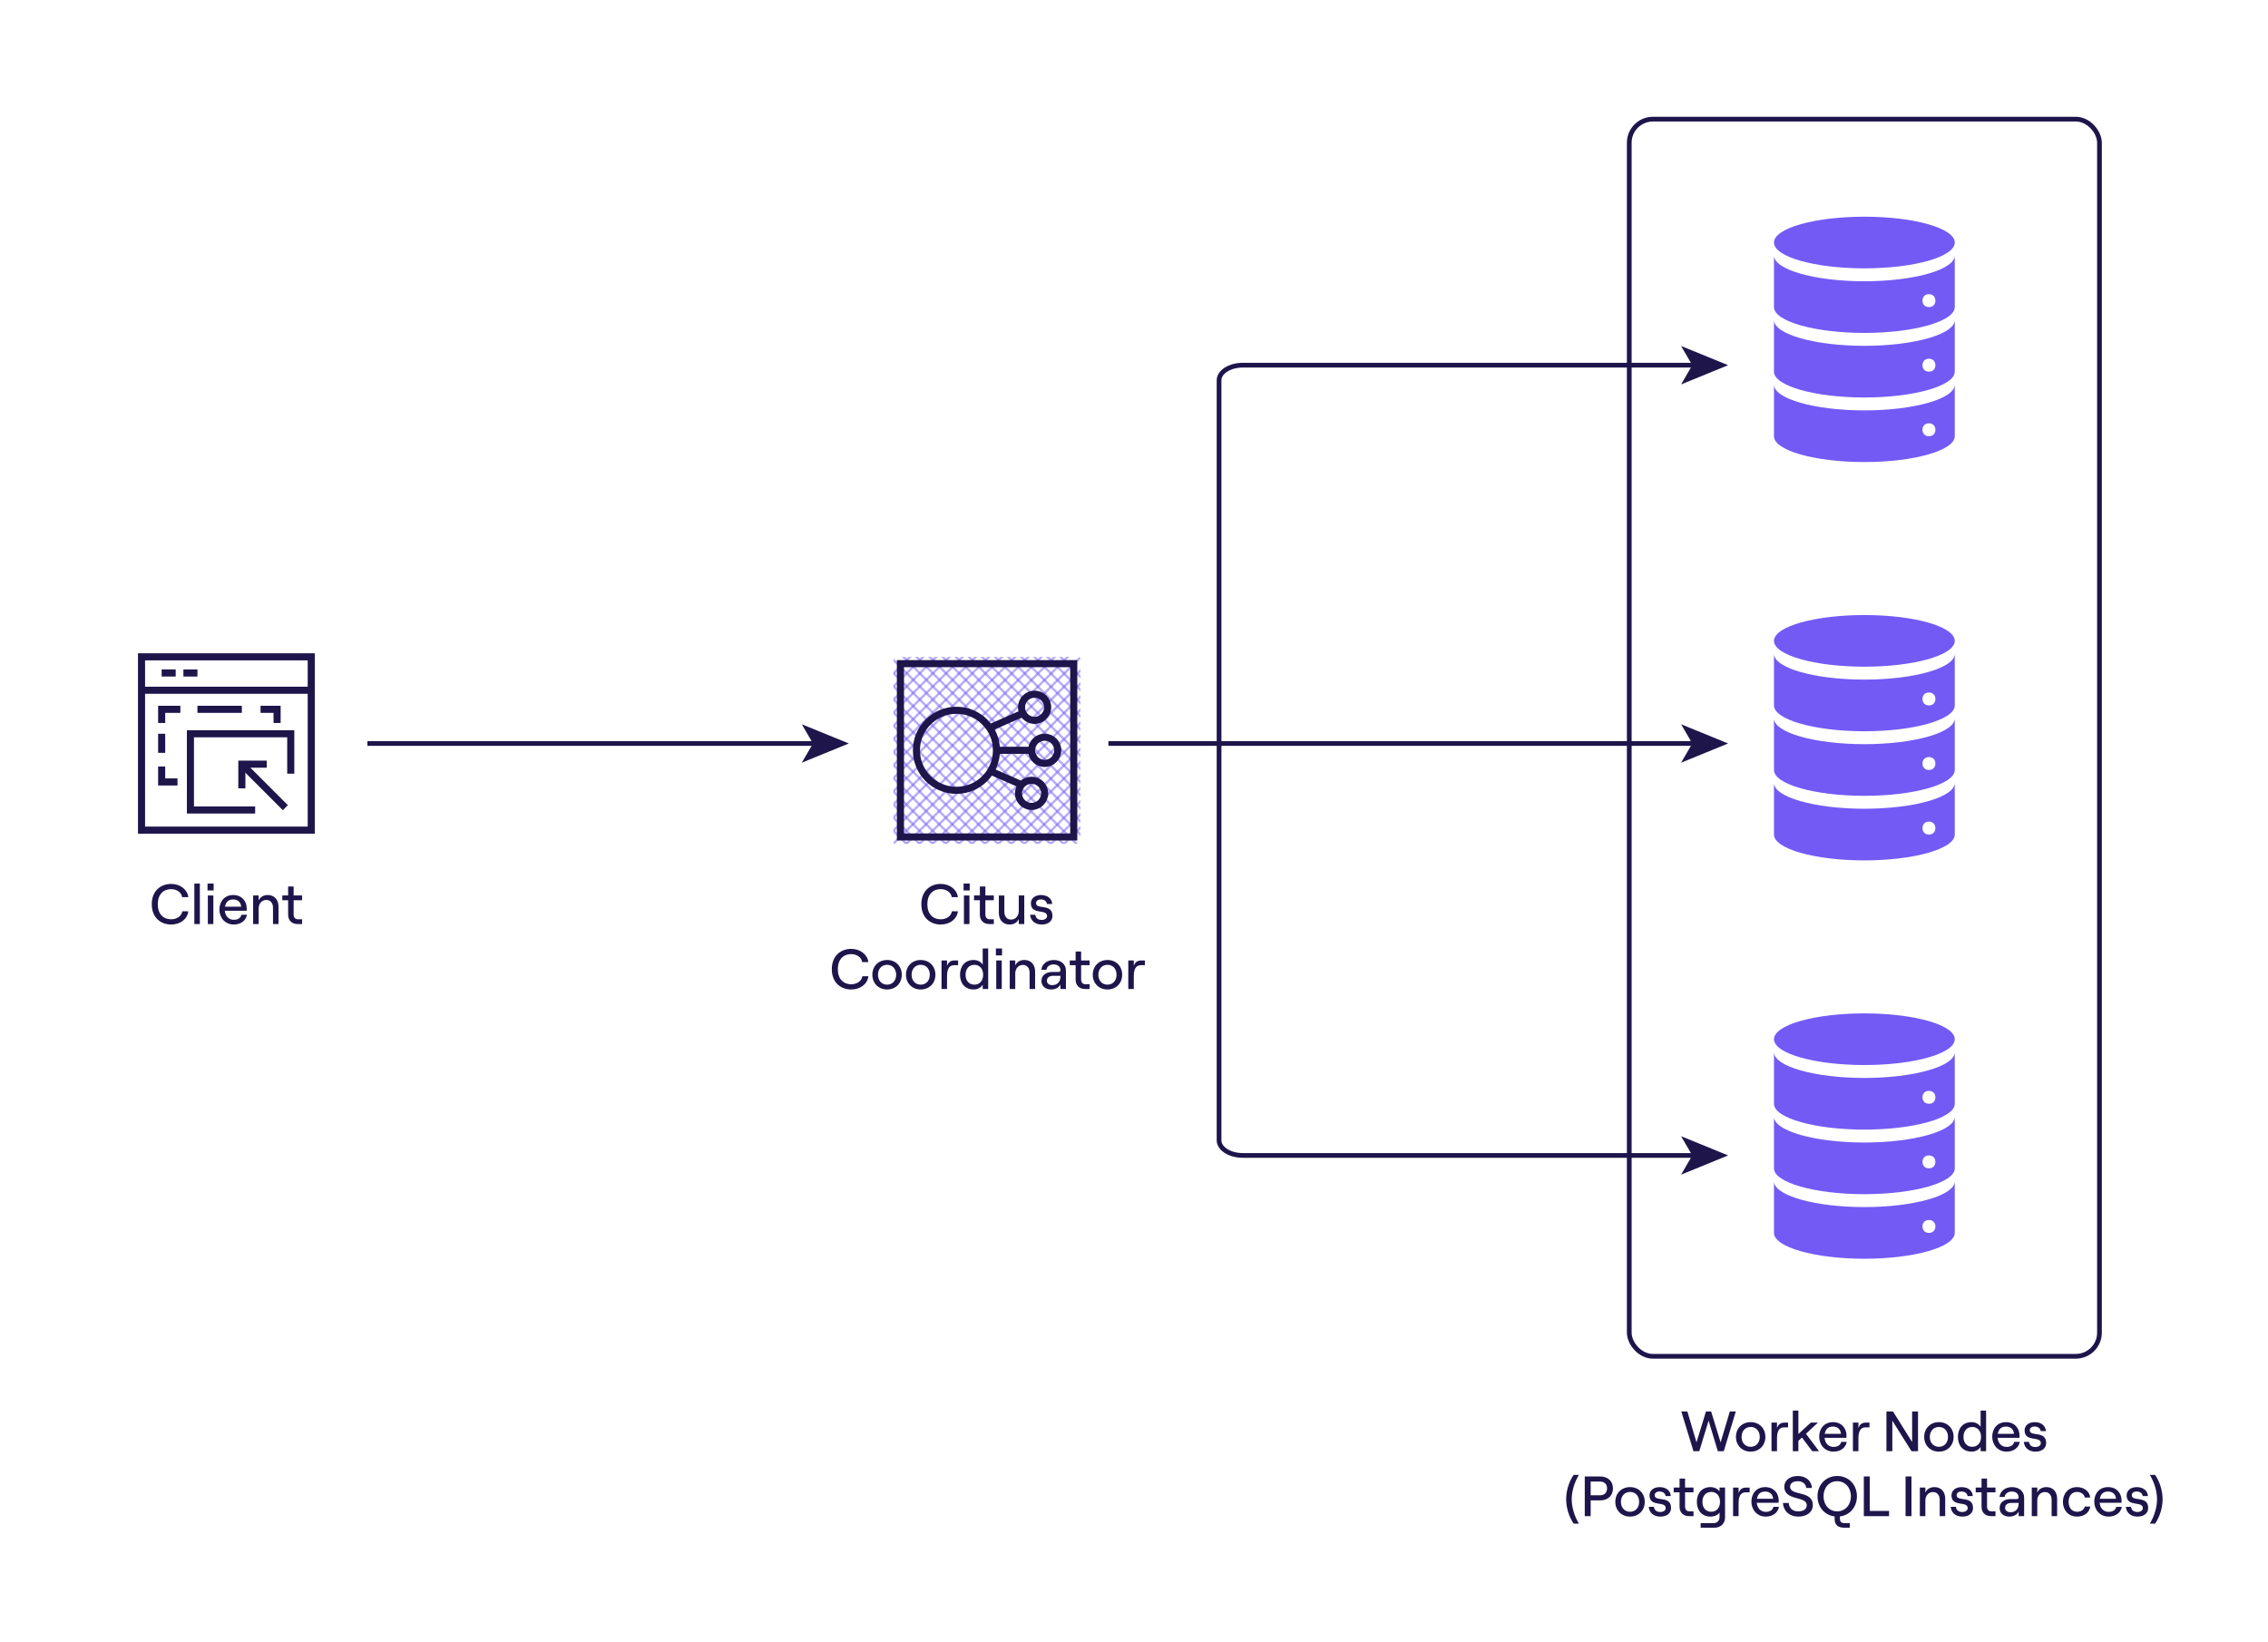 <?xml version="1.0" encoding="UTF-8"?>
<svg xmlns="http://www.w3.org/2000/svg" xmlns:xlink="http://www.w3.org/1999/xlink" id="Layer_13" viewBox="0 0 1920 1390.01">
  <defs>
    <style>.cls-1,.cls-2,.cls-3,.cls-4{fill:none;}.cls-2{stroke-width:6px;}.cls-2,.cls-3,.cls-4{stroke-miterlimit:10;}.cls-2,.cls-4{stroke:#1e154b;}.cls-5{clip-path:url(#clippath);}.cls-6{fill:#735af5;}.cls-7{fill:#1e154b;}.cls-3{stroke:#735af5;stroke-width:2px;}.cls-4{stroke-width:4px;}.cls-8{opacity:.5;}</style>
    <clipPath id="clippath">
      <rect class="cls-1" x="756.49" y="556.05" width="158.29" height="158.29"></rect>
    </clipPath>
  </defs>
  <rect class="cls-2" x="119.81" y="556.05" width="143.68" height="146.72"></rect>
  <line class="cls-2" x1="119.81" y1="584.35" x2="263.49" y2="584.35"></line>
  <polyline class="cls-2" points="216 685.72 161.21 685.72 161.21 621.19 246.14 621.19 246.14 654.97"></polyline>
  <line class="cls-2" x1="136.86" y1="569.74" x2="148.73" y2="569.74"></line>
  <line class="cls-2" x1="155.27" y1="569.74" x2="167.14" y2="569.74"></line>
  <polyline class="cls-2" points="220.57 600.49 234.57 600.49 234.57 612.05"></polyline>
  <line class="cls-2" x1="167.14" y1="600.49" x2="204.74" y2="600.49"></line>
  <polyline class="cls-2" points="136.86 612.05 136.86 600.49 152.69 600.49"></polyline>
  <line class="cls-2" x1="136.86" y1="637.32" x2="136.86" y2="621.19"></line>
  <polyline class="cls-2" points="150.25 661.98 136.86 661.98 136.86 648.89"></polyline>
  <polyline class="cls-2" points="204.74 667.38 204.74 646.93 225.79 646.93"></polyline>
  <line class="cls-2" x1="204.74" y1="646.93" x2="241.57" y2="683.76"></line>
  <g class="cls-5">
    <g class="cls-8">
      <line class="cls-3" x1="681.58" y1="644.52" x2="842.16" y2="484.62"></line>
      <line class="cls-3" x1="687.14" y1="650.07" x2="847.71" y2="490.17"></line>
      <line class="cls-3" x1="692.69" y1="655.62" x2="853.26" y2="495.73"></line>
      <line class="cls-3" x1="698.25" y1="661.18" x2="858.82" y2="501.28"></line>
      <line class="cls-3" x1="703.8" y1="666.73" x2="864.37" y2="506.84"></line>
      <line class="cls-3" x1="709.35" y1="672.28" x2="869.93" y2="512.39"></line>
      <line class="cls-3" x1="714.91" y1="677.84" x2="875.48" y2="517.94"></line>
      <line class="cls-3" x1="720.46" y1="683.39" x2="881.03" y2="523.5"></line>
      <line class="cls-3" x1="726.01" y1="688.95" x2="886.59" y2="529.05"></line>
      <line class="cls-3" x1="731.57" y1="694.5" x2="892.14" y2="534.6"></line>
      <line class="cls-3" x1="737.12" y1="700.05" x2="897.69" y2="540.16"></line>
      <line class="cls-3" x1="742.68" y1="705.61" x2="903.25" y2="545.71"></line>
      <line class="cls-3" x1="748.23" y1="711.16" x2="908.8" y2="551.27"></line>
      <line class="cls-3" x1="753.78" y1="716.72" x2="914.36" y2="556.82"></line>
      <line class="cls-3" x1="759.34" y1="722.27" x2="919.91" y2="562.37"></line>
      <line class="cls-3" x1="764.89" y1="727.82" x2="925.46" y2="567.93"></line>
      <line class="cls-3" x1="770.45" y1="733.38" x2="931.02" y2="573.48"></line>
      <line class="cls-3" x1="776" y1="738.93" x2="936.57" y2="579.03"></line>
      <line class="cls-3" x1="781.55" y1="744.48" x2="942.12" y2="584.59"></line>
      <line class="cls-3" x1="787.11" y1="750.04" x2="947.68" y2="590.14"></line>
      <line class="cls-3" x1="792.66" y1="755.59" x2="953.23" y2="595.7"></line>
      <line class="cls-3" x1="798.21" y1="761.15" x2="958.79" y2="601.25"></line>
      <line class="cls-3" x1="803.77" y1="766.7" x2="964.34" y2="606.8"></line>
      <line class="cls-3" x1="809.32" y1="772.25" x2="969.89" y2="612.36"></line>
      <line class="cls-3" x1="814.88" y1="777.81" x2="975.45" y2="617.91"></line>
      <line class="cls-3" x1="820.43" y1="783.36" x2="981" y2="623.46"></line>
      <line class="cls-3" x1="825.98" y1="788.91" x2="986.55" y2="629.02"></line>
    </g>
    <g class="cls-8">
      <line class="cls-3" x1="826.32" y1="484.28" x2="986.22" y2="644.85"></line>
      <line class="cls-3" x1="820.77" y1="489.84" x2="980.66" y2="650.41"></line>
      <line class="cls-3" x1="815.21" y1="495.39" x2="975.11" y2="655.96"></line>
      <line class="cls-3" x1="809.66" y1="500.94" x2="969.56" y2="661.52"></line>
      <line class="cls-3" x1="804.11" y1="506.5" x2="964" y2="667.07"></line>
      <line class="cls-3" x1="798.55" y1="512.05" x2="958.45" y2="672.62"></line>
      <line class="cls-3" x1="793" y1="517.6" x2="952.89" y2="678.18"></line>
      <line class="cls-3" x1="787.44" y1="523.16" x2="947.34" y2="683.73"></line>
      <line class="cls-3" x1="781.89" y1="528.71" x2="941.79" y2="689.28"></line>
      <line class="cls-3" x1="776.34" y1="534.27" x2="936.23" y2="694.84"></line>
      <line class="cls-3" x1="770.78" y1="539.82" x2="930.68" y2="700.39"></line>
      <line class="cls-3" x1="765.23" y1="545.37" x2="925.13" y2="705.95"></line>
      <line class="cls-3" x1="759.68" y1="550.93" x2="919.57" y2="711.5"></line>
      <line class="cls-3" x1="754.12" y1="556.48" x2="914.02" y2="717.05"></line>
      <line class="cls-3" x1="748.57" y1="562.04" x2="908.46" y2="722.61"></line>
      <line class="cls-3" x1="743.01" y1="567.59" x2="902.91" y2="728.16"></line>
      <line class="cls-3" x1="737.46" y1="573.14" x2="897.36" y2="733.71"></line>
      <line class="cls-3" x1="731.91" y1="578.7" x2="891.8" y2="739.27"></line>
      <line class="cls-3" x1="726.35" y1="584.25" x2="886.25" y2="744.82"></line>
      <line class="cls-3" x1="720.8" y1="589.8" x2="880.69" y2="750.38"></line>
      <line class="cls-3" x1="715.25" y1="595.36" x2="875.14" y2="755.93"></line>
      <line class="cls-3" x1="709.69" y1="600.91" x2="869.59" y2="761.48"></line>
      <line class="cls-3" x1="704.14" y1="606.47" x2="864.03" y2="767.04"></line>
      <line class="cls-3" x1="698.58" y1="612.02" x2="858.48" y2="772.59"></line>
      <line class="cls-3" x1="693.03" y1="617.57" x2="852.93" y2="778.14"></line>
      <line class="cls-3" x1="687.48" y1="623.13" x2="847.37" y2="783.7"></line>
      <line class="cls-3" x1="681.92" y1="628.68" x2="841.82" y2="789.25"></line>
    </g>
  </g>
  <rect class="cls-2" x="762.27" y="561.83" width="146.72" height="146.72"></rect>
  <circle class="cls-2" cx="809.69" cy="635.19" r="33.88"></circle>
  <circle class="cls-2" cx="875.84" cy="598.76" r="11.08"></circle>
  <circle class="cls-2" cx="884.37" cy="635.19" r="11.08"></circle>
  <circle class="cls-2" cx="873.29" cy="671.62" r="11.08"></circle>
  <line class="cls-2" x1="843.57" y1="635.19" x2="873.29" y2="635.19"></line>
  <line class="cls-2" x1="837.74" y1="616.19" x2="865.98" y2="603.79"></line>
  <line class="cls-2" x1="837.74" y1="652.47" x2="865.98" y2="664.87"></line>
  <path class="cls-6" d="m1654.83,205.31c0,12.07-34.26,21.86-76.52,21.86s-76.52-9.79-76.52-21.86,34.26-21.86,76.52-21.86,76.52,9.79,76.52,21.86Z"></path>
  <path class="cls-6" d="m1632.96,259.97c-3.28,0-5.47-2.19-5.47-5.47s2.19-5.47,5.47-5.47,5.47,2.19,5.47,5.47-2.19,5.47-5.47,5.47Zm-54.66-21.86c-42.09,0-76.52-9.84-76.52-21.86v43.73c0,12.03,34.44,21.86,76.52,21.86s76.52-9.84,76.52-21.86v-43.73c0,12.03-34.44,21.86-76.52,21.86Z"></path>
  <path class="cls-6" d="m1632.96,314.63c-3.28,0-5.47-2.19-5.47-5.47s2.19-5.47,5.47-5.47,5.47,2.19,5.47,5.47-2.19,5.47-5.47,5.47Zm-54.66-21.86c-42.09,0-76.52-9.84-76.52-21.86v43.73c0,12.03,34.44,21.86,76.52,21.86s76.52-9.84,76.52-21.86v-43.73c0,12.03-34.44,21.86-76.52,21.86Z"></path>
  <path class="cls-6" d="m1632.96,369.29c-3.28,0-5.47-2.19-5.47-5.47s2.19-5.47,5.47-5.47,5.47,2.19,5.47,5.47-2.19,5.47-5.47,5.47Zm-54.66-21.86c-42.09,0-76.52-9.84-76.52-21.86v43.73c0,12.03,34.44,21.86,76.52,21.86s76.52-9.84,76.52-21.86v-43.73c0,12.03-34.44,21.86-76.52,21.86Z"></path>
  <path class="cls-6" d="m1654.83,542.54c0,12.07-34.26,21.86-76.52,21.86s-76.52-9.79-76.52-21.86,34.26-21.86,76.52-21.86,76.52,9.79,76.52,21.86Z"></path>
  <path class="cls-6" d="m1632.96,597.2c-3.28,0-5.47-2.19-5.47-5.47s2.19-5.47,5.47-5.47,5.47,2.19,5.47,5.47-2.19,5.47-5.47,5.47Zm-54.66-21.86c-42.09,0-76.52-9.84-76.52-21.86v43.73c0,12.03,34.44,21.86,76.52,21.86s76.52-9.84,76.52-21.86v-43.73c0,12.03-34.44,21.86-76.52,21.86Z"></path>
  <path class="cls-6" d="m1632.96,651.86c-3.28,0-5.47-2.19-5.47-5.47s2.19-5.47,5.47-5.47,5.47,2.19,5.47,5.47-2.19,5.47-5.47,5.47Zm-54.66-21.86c-42.09,0-76.52-9.84-76.52-21.86v43.73c0,12.03,34.44,21.86,76.52,21.86s76.52-9.84,76.52-21.86v-43.73c0,12.03-34.44,21.86-76.52,21.86Z"></path>
  <path class="cls-6" d="m1632.96,706.52c-3.28,0-5.47-2.19-5.47-5.47s2.19-5.47,5.47-5.47,5.47,2.19,5.47,5.47-2.19,5.47-5.47,5.47Zm-54.66-21.86c-42.09,0-76.52-9.84-76.52-21.86v43.73c0,12.03,34.44,21.86,76.52,21.86s76.52-9.84,76.52-21.86v-43.73c0,12.03-34.44,21.86-76.52,21.86Z"></path>
  <path class="cls-6" d="m1654.83,879.77c0,12.07-34.26,21.86-76.52,21.86s-76.52-9.79-76.52-21.86,34.26-21.86,76.52-21.86,76.52,9.79,76.52,21.86Z"></path>
  <path class="cls-6" d="m1632.96,934.43c-3.28,0-5.47-2.19-5.47-5.47s2.19-5.47,5.47-5.47,5.47,2.19,5.47,5.47-2.19,5.47-5.47,5.47Zm-54.66-21.86c-42.09,0-76.52-9.84-76.52-21.86v43.73c0,12.03,34.44,21.86,76.52,21.86s76.52-9.84,76.52-21.86v-43.73c0,12.03-34.44,21.86-76.52,21.86Z"></path>
  <path class="cls-6" d="m1632.96,989.09c-3.28,0-5.47-2.19-5.47-5.47s2.19-5.47,5.47-5.47,5.47,2.19,5.47,5.47-2.19,5.47-5.47,5.47Zm-54.66-21.86c-42.09,0-76.52-9.84-76.52-21.86v43.73c0,12.03,34.44,21.86,76.52,21.86s76.52-9.84,76.52-21.86v-43.73c0,12.03-34.44,21.86-76.52,21.86Z"></path>
  <path class="cls-6" d="m1632.96,1043.75c-3.28,0-5.47-2.19-5.47-5.47s2.19-5.47,5.47-5.47,5.47,2.19,5.47,5.47-2.19,5.47-5.47,5.47Zm-54.66-21.86c-42.09,0-76.52-9.84-76.52-21.86v43.73c0,12.03,34.44,21.86,76.52,21.86s76.52-9.84,76.52-21.86v-43.73c0,12.03-34.44,21.86-76.52,21.86Z"></path>
  <rect class="cls-4" x="1379.27" y="100.87" width="398.06" height="1047.33" rx="20" ry="20"></rect>
  <path class="cls-4" d="m1434.71,978.16h-382.7c-11,0-20-5.75-20-12.78V321.94c0-7.03,9-12.78,20-12.78h382.7"></path>
  <polygon class="cls-7" points="1462.95 978.16 1423.16 961.9 1432.6 978.16 1423.16 994.42 1462.95 978.16"></polygon>
  <polygon class="cls-7" points="1462.95 309.16 1423.16 325.43 1432.6 309.16 1423.16 292.91 1462.95 309.16"></polygon>
  <path class="cls-7" d="m128.48,765.49c0-11.52,7.82-17.19,16.37-17.19,7.63,0,13.68,4.61,14.59,11.19h-5.23c-.58-3.94-4.51-6.77-9.36-6.77-6.53,0-11.28,4.46-11.28,12.77s4.71,12.77,11.28,12.77c4.99,0,8.93-2.83,9.46-6.77h5.09c-.72,6.58-6.77,11.18-14.54,11.18-8.64,0-16.37-5.66-16.37-17.19Z"></path>
  <path class="cls-7" d="m164.53,747.97h4.66v34.32h-4.66v-34.32Z"></path>
  <path class="cls-7" d="m175.67,747.97h5.18v5.86h-5.18v-5.86Zm.29,10.13h4.66v24.19h-4.66v-24.19Z"></path>
  <path class="cls-7" d="m185.75,770.05c0-6.77,4.22-12.34,11.67-12.34s11.47,5.33,11.47,11.47c0,.62-.05,1.39-.1,1.82h-18.48c.38,4.56,3.36,7.68,7.58,7.68,3.55,0,5.86-1.54,6.53-4.27h4.66c-.86,4.99-5.23,8.26-11.18,8.26-7.49,0-12.15-5.9-12.15-12.62Zm18.43-2.45c-.29-3.7-2.78-6.14-6.77-6.14s-6.24,2.11-6.96,6.14h13.73Z"></path>
  <path class="cls-7" d="m214.3,758.09h4.66v4.27c1.3-3.02,4.18-4.66,7.78-4.66,5.47,0,9.03,3.94,9.03,9.7v14.88h-4.66v-13.97c0-3.84-2.26-6.43-5.67-6.43-3.79,0-6.48,3.07-6.48,7.3v13.1h-4.66v-24.19Z"></path>
  <path class="cls-7" d="m248.58,750.51v7.58h7.15v4.03h-7.15v12.1c0,2.59,1.44,4.03,3.74,4.03h3.41v4.03h-3.74c-4.9,0-8.06-2.98-8.06-7.92v-12.24h-4.95v-4.03h4.95v-7.58h4.66Z"></path>
  <path class="cls-7" d="m779.98,765.49c0-11.52,7.83-17.19,16.37-17.19,7.63,0,13.68,4.61,14.59,11.19h-5.23c-.58-3.94-4.51-6.77-9.36-6.77-6.53,0-11.28,4.46-11.28,12.77s4.7,12.77,11.28,12.77c4.99,0,8.93-2.83,9.46-6.77h5.09c-.72,6.58-6.77,11.18-14.55,11.18-8.64,0-16.37-5.66-16.37-17.19Z"></path>
  <path class="cls-7" d="m815.74,747.97h5.19v5.86h-5.19v-5.86Zm.29,10.13h4.66v24.19h-4.66v-24.19Z"></path>
  <path class="cls-7" d="m834.17,750.51v7.58h7.15v4.03h-7.15v12.1c0,2.59,1.44,4.03,3.74,4.03h3.41v4.03h-3.74c-4.9,0-8.06-2.98-8.06-7.92v-12.24h-4.95v-4.03h4.95v-7.58h4.66Z"></path>
  <path class="cls-7" d="m867.1,782.29h-4.66v-4.27c-1.3,3.02-4.22,4.66-7.82,4.66-5.47,0-9.03-3.94-9.03-9.7v-14.88h4.66v13.97c0,3.84,2.26,6.43,5.67,6.43,3.79,0,6.53-3.07,6.53-7.3v-13.11h4.66v24.19Z"></path>
  <path class="cls-7" d="m872.09,774.42h4.37c.29,2.78,2.26,4.37,5.42,4.37,2.74,0,4.56-1.49,4.56-3.26,0-6.43-13.73-.53-13.73-10.85,0-4.18,3.55-6.96,8.59-6.96,5.47,0,9.17,3.02,9.46,7.58h-4.42c-.34-2.78-2.98-3.89-5.04-3.89-2.54,0-4.22,1.25-4.22,3.12,0,6,13.87-.14,13.87,10.9,0,4.42-3.6,7.25-9.07,7.25s-9.46-3.17-9.79-8.26Z"></path>
  <path class="cls-7" d="m704.18,820.49c0-11.52,7.82-17.19,16.37-17.19,7.63,0,13.68,4.61,14.59,11.19h-5.23c-.58-3.94-4.51-6.77-9.36-6.77-6.53,0-11.28,4.46-11.28,12.77s4.71,12.77,11.28,12.77c4.99,0,8.93-2.83,9.46-6.77h5.09c-.72,6.58-6.77,11.18-14.54,11.18-8.64,0-16.37-5.66-16.37-17.19Z"></path>
  <path class="cls-7" d="m738.5,825.19c0-7.25,5.23-12.48,12.48-12.48s12.43,5.23,12.43,12.48-5.19,12.48-12.43,12.48-12.48-5.23-12.48-12.48Zm12.48,8.4c4.56,0,7.68-3.46,7.68-8.4s-3.12-8.4-7.68-8.4-7.73,3.46-7.73,8.4,3.12,8.4,7.73,8.4Z"></path>
  <path class="cls-7" d="m766.97,825.19c0-7.25,5.23-12.48,12.48-12.48s12.43,5.23,12.43,12.48-5.18,12.48-12.43,12.48-12.48-5.23-12.48-12.48Zm12.48,8.4c4.56,0,7.68-3.46,7.68-8.4s-3.12-8.4-7.68-8.4-7.73,3.46-7.73,8.4,3.12,8.4,7.73,8.4Z"></path>
  <path class="cls-7" d="m801.72,826.34v10.94h-4.66v-24.19h4.66v4.66c1.1-3.22,3.02-4.66,6.43-4.66h2.93v4.03h-3.5c-4.42,0-5.86,3.94-5.86,9.22Z"></path>
  <path class="cls-7" d="m812.71,825.19c0-7.2,4.18-12.48,11.57-12.48,3.31,0,6.19,1.58,7.63,3.94v-13.68h4.66v34.32h-4.66v-3.6c-1.44,2.4-4.42,3.98-7.58,3.98-7.44,0-11.62-5.28-11.62-12.48Zm12.14,8.4c4.46,0,7.44-3.36,7.44-8.4s-2.98-8.4-7.44-8.4-7.44,3.36-7.44,8.4,2.93,8.4,7.44,8.4Z"></path>
  <path class="cls-7" d="m843.09,802.97h5.19v5.86h-5.19v-5.86Zm.29,10.13h4.66v24.19h-4.66v-24.19Z"></path>
  <path class="cls-7" d="m854.81,813.09h4.66v4.27c1.29-3.02,4.18-4.66,7.78-4.66,5.47,0,9.03,3.94,9.03,9.7v14.88h-4.66v-13.97c0-3.84-2.26-6.43-5.66-6.43-3.79,0-6.48,3.07-6.48,7.3v13.1h-4.66v-24.19Z"></path>
  <path class="cls-7" d="m881.64,830.38c0-4.66,3.7-7.54,9.41-7.54h5.04c1.1,0,1.63-.58,1.63-1.44,0-2.93-2.11-4.94-5.86-4.94-3.36,0-5.81,2.11-5.95,4.56h-4.32c.38-4.75,4.7-8.3,10.42-8.3,6.24,0,10.37,3.6,10.37,8.98v15.6h-4.66v-3.94c-1.15,2.64-4.22,4.32-7.87,4.32-4.95,0-8.21-2.98-8.21-7.3Zm9.12,3.6c4.42,0,6.96-2.83,6.96-7.3v-.58h-6.24c-3.17,0-5.23,1.63-5.23,4.18,0,2.21,1.82,3.7,4.51,3.7Z"></path>
  <path class="cls-7" d="m915.24,805.51v7.58h7.15v4.03h-7.15v12.1c0,2.59,1.44,4.03,3.74,4.03h3.41v4.03h-3.74c-4.9,0-8.06-2.98-8.06-7.92v-12.24h-4.95v-4.03h4.95v-7.58h4.66Z"></path>
  <path class="cls-7" d="m925.08,825.19c0-7.25,5.23-12.48,12.48-12.48s12.43,5.23,12.43,12.48-5.18,12.48-12.43,12.48-12.48-5.23-12.48-12.48Zm12.48,8.4c4.56,0,7.68-3.46,7.68-8.4s-3.12-8.4-7.68-8.4-7.73,3.46-7.73,8.4,3.12,8.4,7.73,8.4Z"></path>
  <path class="cls-7" d="m959.83,826.34v10.94h-4.66v-24.19h4.66v4.66c1.11-3.22,3.03-4.66,6.43-4.66h2.93v4.03h-3.5c-4.42,0-5.86,3.94-5.86,9.22Z"></path>
  <path class="cls-7" d="m1423.32,1194.93h5.14l7.73,26.16,8.02-26.16h4.37l8.02,26.16,7.82-26.16h5.04l-10.18,33.6h-5.04l-7.82-25.87-7.87,25.87h-4.94l-10.27-33.6Z"></path>
  <path class="cls-7" d="m1469.59,1216.43c0-7.25,5.23-12.48,12.48-12.48s12.43,5.23,12.43,12.48-5.18,12.48-12.43,12.48-12.48-5.23-12.48-12.48Zm12.48,8.4c4.56,0,7.68-3.46,7.68-8.4s-3.12-8.4-7.68-8.4-7.73,3.46-7.73,8.4,3.12,8.4,7.73,8.4Z"></path>
  <path class="cls-7" d="m1504.34,1217.59v10.95h-4.66v-24.19h4.66v4.66c1.1-3.22,3.02-4.66,6.43-4.66h2.93v4.03h-3.5c-4.42,0-5.86,3.94-5.86,9.22Z"></path>
  <path class="cls-7" d="m1517.73,1194.21h4.71v19.78l10.51-9.65h6.05l-10.18,9.46,11.09,14.74h-5.76l-8.69-11.57-3.02,2.78v8.79h-4.71v-34.32Z"></path>
  <path class="cls-7" d="m1540.05,1216.29c0-6.77,4.22-12.34,11.67-12.34s11.47,5.33,11.47,11.47c0,.62-.05,1.39-.1,1.82h-18.48c.38,4.56,3.36,7.68,7.58,7.68,3.55,0,5.86-1.54,6.53-4.27h4.66c-.86,4.99-5.23,8.26-11.18,8.26-7.49,0-12.15-5.9-12.15-12.62Zm18.43-2.45c-.29-3.7-2.78-6.14-6.77-6.14s-6.24,2.11-6.96,6.14h13.73Z"></path>
  <path class="cls-7" d="m1573.27,1217.59v10.95h-4.66v-24.19h4.66v4.66c1.1-3.22,3.02-4.66,6.43-4.66h2.93v4.03h-3.5c-4.42,0-5.86,3.94-5.86,9.22Z"></path>
  <path class="cls-7" d="m1596.98,1194.93h5.57l16.18,25.88v-25.88h4.99v33.6h-5.52l-16.23-25.83v25.83h-4.99v-33.6Z"></path>
  <path class="cls-7" d="m1628.94,1216.43c0-7.25,5.23-12.48,12.48-12.48s12.43,5.23,12.43,12.48-5.18,12.48-12.43,12.48-12.48-5.23-12.48-12.48Zm12.48,8.4c4.56,0,7.68-3.46,7.68-8.4s-3.12-8.4-7.68-8.4-7.73,3.46-7.73,8.4,3.12,8.4,7.73,8.4Z"></path>
  <path class="cls-7" d="m1657.5,1216.43c0-7.2,4.18-12.48,11.57-12.48,3.31,0,6.19,1.58,7.63,3.94v-13.68h4.66v34.32h-4.66v-3.6c-1.44,2.4-4.42,3.98-7.58,3.98-7.44,0-11.62-5.28-11.62-12.48Zm12.14,8.4c4.46,0,7.44-3.36,7.44-8.4s-2.98-8.4-7.44-8.4-7.44,3.36-7.44,8.4,2.93,8.4,7.44,8.4Z"></path>
  <path class="cls-7" d="m1686.54,1216.29c0-6.77,4.22-12.34,11.66-12.34s11.47,5.33,11.47,11.47c0,.62-.05,1.39-.1,1.82h-18.48c.38,4.56,3.36,7.68,7.58,7.68,3.55,0,5.86-1.54,6.53-4.27h4.66c-.86,4.99-5.23,8.26-11.18,8.26-7.49,0-12.14-5.9-12.14-12.62Zm18.43-2.45c-.29-3.7-2.79-6.14-6.77-6.14s-6.24,2.11-6.96,6.14h13.73Z"></path>
  <path class="cls-7" d="m1713.33,1220.66h4.37c.29,2.78,2.26,4.37,5.42,4.37,2.74,0,4.56-1.49,4.56-3.26,0-6.43-13.73-.53-13.73-10.85,0-4.18,3.55-6.96,8.59-6.96,5.47,0,9.17,3.02,9.46,7.58h-4.42c-.34-2.78-2.98-3.89-5.04-3.89-2.54,0-4.22,1.25-4.22,3.12,0,6,13.87-.14,13.87,10.9,0,4.42-3.6,7.25-9.07,7.25s-9.46-3.17-9.79-8.26Z"></path>
  <path class="cls-7" d="m1325.85,1269.23c0-7.1,2.3-14.74,6.34-20.64h4.46c-3.84,6.38-6.1,13.83-6.1,20.64s2.26,14.26,6.1,20.64h-4.46c-4.03-5.9-6.34-13.54-6.34-20.64Z"></path>
  <path class="cls-7" d="m1341.6,1249.93h13.01c6.77,0,10.85,4.18,10.85,10.13s-4.08,10.13-10.85,10.13h-8.02v13.35h-4.99v-33.6Zm12.87,15.94c4.32,0,6-2.74,6-5.81s-1.68-5.81-6-5.81h-7.87v11.62h7.87Z"></path>
  <path class="cls-7" d="m1367.47,1271.43c0-7.25,5.23-12.48,12.48-12.48s12.43,5.23,12.43,12.48-5.18,12.48-12.43,12.48-12.48-5.23-12.48-12.48Zm12.48,8.4c4.56,0,7.68-3.46,7.68-8.4s-3.12-8.4-7.68-8.4-7.73,3.46-7.73,8.4,3.12,8.4,7.73,8.4Z"></path>
  <path class="cls-7" d="m1395.79,1275.66h4.37c.29,2.78,2.26,4.37,5.42,4.37,2.74,0,4.56-1.49,4.56-3.26,0-6.43-13.73-.53-13.73-10.85,0-4.18,3.55-6.96,8.59-6.96,5.47,0,9.17,3.02,9.46,7.58h-4.42c-.34-2.78-2.98-3.89-5.04-3.89-2.54,0-4.22,1.25-4.22,3.12,0,6,13.87-.14,13.87,10.9,0,4.42-3.6,7.25-9.07,7.25s-9.46-3.17-9.79-8.26Z"></path>
  <path class="cls-7" d="m1426.51,1251.75v7.58h7.15v4.03h-7.15v12.1c0,2.59,1.44,4.03,3.74,4.03h3.41v4.03h-3.74c-4.9,0-8.06-2.98-8.06-7.92v-12.24h-4.94v-4.03h4.94v-7.58h4.66Z"></path>
  <path class="cls-7" d="m1439.71,1289.43h11.18c2.78,0,4.8-2.11,4.8-5.04v-3.94c-1.15,2.06-4.22,3.46-7.58,3.46-7.44,0-11.62-5.28-11.62-12.48s4.18-12.48,11.57-12.48c3.17,0,6.19,1.49,7.63,3.6v-3.22h4.66v25.35c0,5.09-3.65,8.64-8.98,8.64h-11.67v-3.89Zm8.93-9.6c4.51,0,7.44-3.31,7.44-8.4s-2.93-8.4-7.44-8.4-7.44,3.31-7.44,8.4,2.93,8.4,7.44,8.4Z"></path>
  <path class="cls-7" d="m1471.82,1272.59v10.95h-4.66v-24.19h4.66v4.66c1.1-3.22,3.02-4.66,6.43-4.66h2.93v4.03h-3.5c-4.42,0-5.86,3.94-5.86,9.22Z"></path>
  <path class="cls-7" d="m1482.67,1271.29c0-6.77,4.22-12.34,11.67-12.34s11.47,5.33,11.47,11.47c0,.62-.05,1.39-.1,1.82h-18.48c.38,4.56,3.36,7.68,7.58,7.68,3.55,0,5.86-1.54,6.53-4.27h4.66c-.86,4.99-5.23,8.26-11.18,8.26-7.49,0-12.15-5.9-12.15-12.62Zm18.43-2.45c-.29-3.7-2.78-6.14-6.77-6.14s-6.24,2.11-6.96,6.14h13.73Z"></path>
  <path class="cls-7" d="m1509.4,1272.39h4.85c.38,4.32,3.26,7.1,7.97,7.1,4.27,0,7.3-1.63,7.3-5.28,0-8.06-19.01-3.22-19.01-15.6,0-5.38,4.71-9.07,11.47-9.07s11.57,3.98,11.95,10.13h-4.8c-.38-3.46-3.07-5.71-7.15-5.71s-6.53,1.82-6.53,4.66c0,8.16,19.2,2.74,19.2,15.55,0,6.14-5.23,9.75-12.43,9.75s-12.43-4.56-12.82-11.52Z"></path>
  <path class="cls-7" d="m1566,1293.32h-4.37c-5.76,0-8.5-2.26-8.5-7.63v-1.92c-8.45-1.01-14.5-7.92-14.5-17.04,0-9.89,7.1-17.19,16.71-17.19s16.66,7.3,16.66,17.19c0,9.07-6,15.99-14.4,17.04v1.78c0,2.93,1.25,3.89,4.18,3.89h4.22v3.89Zm-10.71-13.83c6.72,0,11.62-5.42,11.62-12.77s-4.9-12.77-11.62-12.77-11.57,5.42-11.57,12.77,4.9,12.77,11.57,12.77Z"></path>
  <path class="cls-7" d="m1577.85,1249.93h4.99v29.19h16.37v4.42h-21.36v-33.6Z"></path>
  <path class="cls-7" d="m1613.18,1249.93h4.99v33.6h-4.99v-33.6Z"></path>
  <path class="cls-7" d="m1625.27,1259.34h4.66v4.27c1.3-3.02,4.18-4.66,7.78-4.66,5.47,0,9.03,3.94,9.03,9.7v14.88h-4.66v-13.97c0-3.84-2.26-6.43-5.67-6.43-3.79,0-6.48,3.07-6.48,7.3v13.11h-4.66v-24.19Z"></path>
  <path class="cls-7" d="m1651.43,1275.66h4.37c.29,2.78,2.26,4.37,5.42,4.37,2.74,0,4.56-1.49,4.56-3.26,0-6.43-13.73-.53-13.73-10.85,0-4.18,3.55-6.96,8.59-6.96,5.47,0,9.17,3.02,9.46,7.58h-4.42c-.34-2.78-2.98-3.89-5.04-3.89-2.54,0-4.22,1.25-4.22,3.12,0,6,13.87-.14,13.87,10.9,0,4.42-3.6,7.25-9.07,7.25s-9.46-3.17-9.79-8.26Z"></path>
  <path class="cls-7" d="m1682.15,1251.75v7.58h7.15v4.03h-7.15v12.1c0,2.59,1.44,4.03,3.74,4.03h3.41v4.03h-3.74c-4.9,0-8.06-2.98-8.06-7.92v-12.24h-4.95v-4.03h4.95v-7.58h4.66Z"></path>
  <path class="cls-7" d="m1692.81,1276.62c0-4.66,3.7-7.54,9.41-7.54h5.04c1.1,0,1.63-.58,1.63-1.44,0-2.93-2.11-4.94-5.86-4.94-3.36,0-5.81,2.11-5.95,4.56h-4.32c.38-4.75,4.7-8.3,10.42-8.3,6.24,0,10.37,3.6,10.37,8.98v15.6h-4.66v-3.94c-1.15,2.64-4.22,4.32-7.87,4.32-4.94,0-8.21-2.98-8.21-7.3Zm9.12,3.6c4.42,0,6.96-2.83,6.96-7.3v-.58h-6.24c-3.17,0-5.23,1.63-5.23,4.18,0,2.21,1.82,3.7,4.51,3.7Z"></path>
  <path class="cls-7" d="m1720.02,1259.34h4.66v4.27c1.3-3.02,4.18-4.66,7.78-4.66,5.47,0,9.02,3.94,9.02,9.7v14.88h-4.66v-13.97c0-3.84-2.26-6.43-5.66-6.43-3.79,0-6.48,3.07-6.48,7.3v13.11h-4.66v-24.19Z"></path>
  <path class="cls-7" d="m1746.37,1271.43c0-6.67,4.37-12.48,11.95-12.48,5.67,0,10.56,3.36,11.23,8.83h-4.66c-.43-2.74-3.17-4.75-6.48-4.75-4.8,0-7.2,3.74-7.2,8.4s2.45,8.4,7.25,8.4c3.31,0,5.71-1.73,6.48-4.46h4.61c-.77,5.09-5.04,8.54-11.23,8.54-7.58,0-11.95-5.81-11.95-12.48Z"></path>
  <path class="cls-7" d="m1772.92,1271.29c0-6.77,4.22-12.34,11.67-12.34s11.47,5.33,11.47,11.47c0,.62-.05,1.39-.1,1.82h-18.48c.38,4.56,3.36,7.68,7.58,7.68,3.55,0,5.86-1.54,6.53-4.27h4.66c-.86,4.99-5.23,8.26-11.18,8.26-7.49,0-12.15-5.9-12.15-12.62Zm18.43-2.45c-.29-3.7-2.78-6.14-6.77-6.14s-6.24,2.11-6.96,6.14h13.73Z"></path>
  <path class="cls-7" d="m1799.7,1275.66h4.37c.29,2.78,2.26,4.37,5.42,4.37,2.74,0,4.56-1.49,4.56-3.26,0-6.43-13.73-.53-13.73-10.85,0-4.18,3.55-6.96,8.59-6.96,5.47,0,9.17,3.02,9.46,7.58h-4.42c-.34-2.78-2.98-3.89-5.04-3.89-2.54,0-4.22,1.25-4.22,3.12,0,6,13.87-.14,13.87,10.9,0,4.42-3.6,7.25-9.07,7.25s-9.46-3.17-9.79-8.26Z"></path>
  <path class="cls-7" d="m1830.76,1269.23c0,7.1-2.3,14.74-6.34,20.64h-4.46c3.84-6.38,6.1-13.83,6.1-20.64s-2.26-14.26-6.1-20.64h4.46c4.03,5.9,6.34,13.54,6.34,20.64Z"></path>
  <line class="cls-4" x1="311.03" y1="629.41" x2="690.34" y2="629.41"></line>
  <polygon class="cls-7" points="718.58 629.41 678.78 645.67 688.23 629.41 678.78 613.15 718.58 629.41"></polygon>
  <line class="cls-4" x1="938.35" y1="629.41" x2="1434.71" y2="629.41"></line>
  <polygon class="cls-7" points="1462.95 629.41 1423.16 645.67 1432.6 629.41 1423.16 613.15 1462.95 629.41"></polygon>
</svg>
